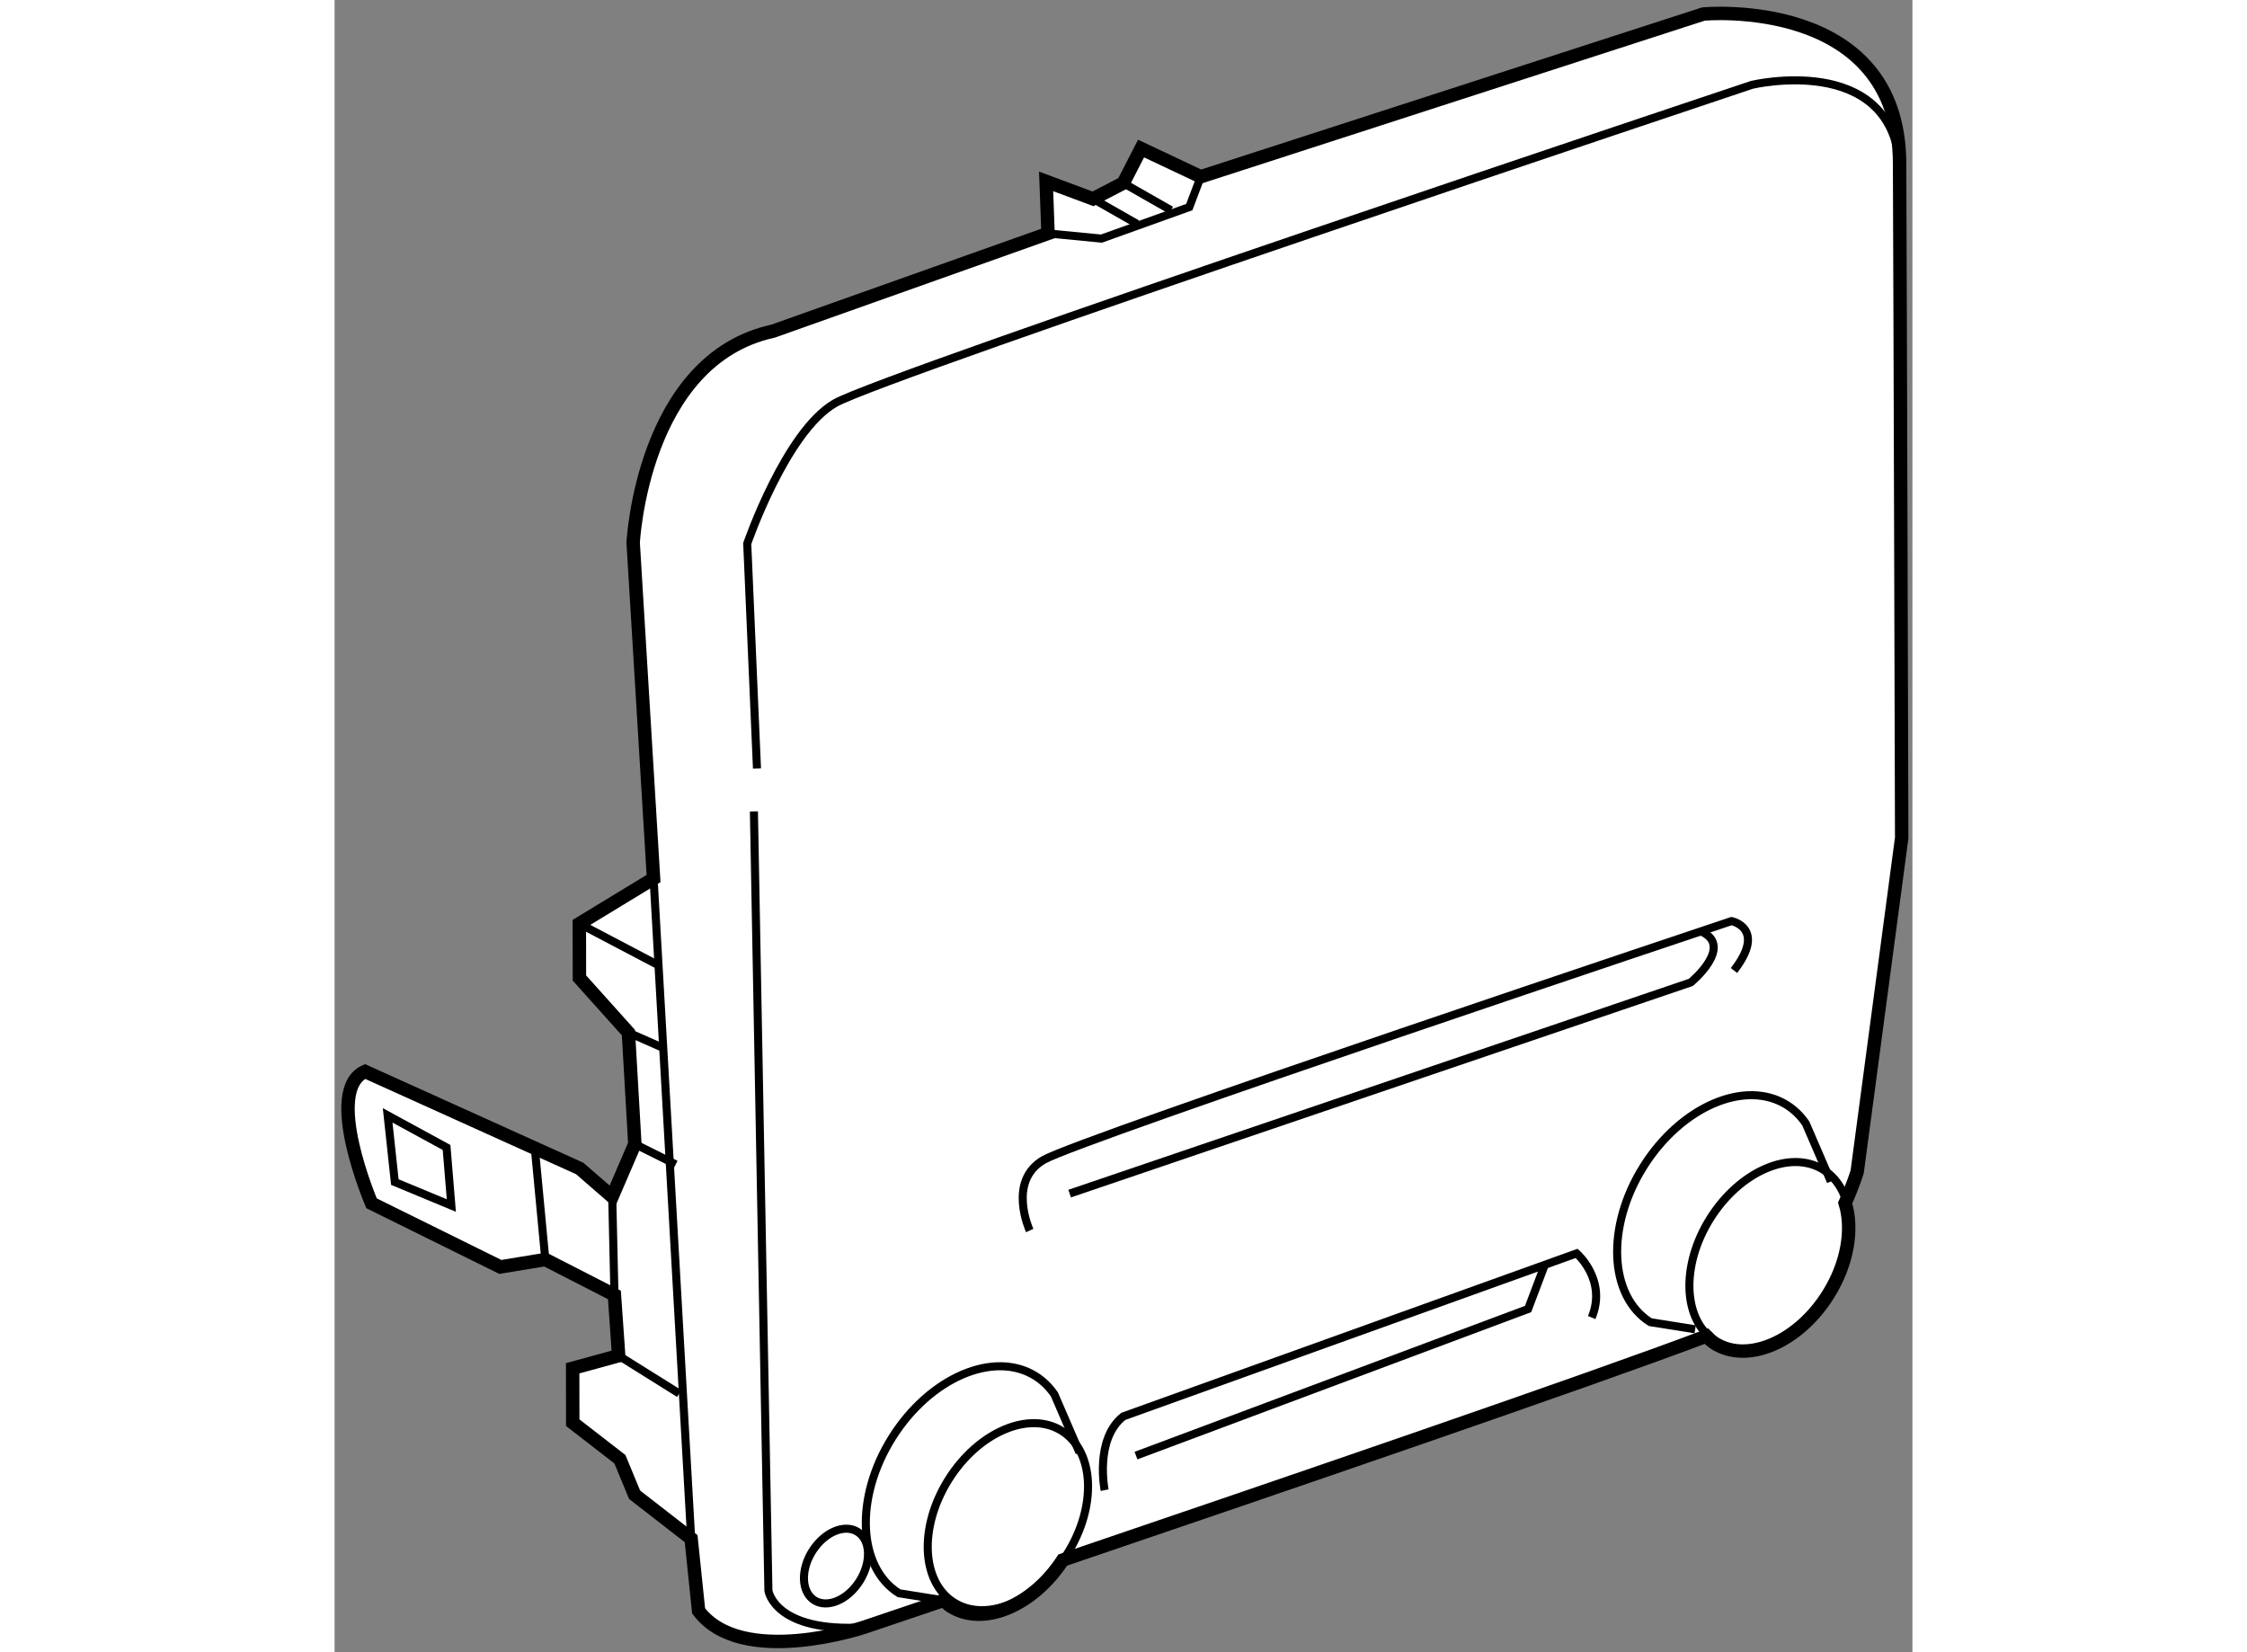 <?xml version="1.0" encoding="utf-8"?>
<!-- Generator: Adobe Illustrator 15.1.0, SVG Export Plug-In . SVG Version: 6.00 Build 0)  -->
<!DOCTYPE svg PUBLIC "-//W3C//DTD SVG 1.1//EN" "http://www.w3.org/Graphics/SVG/1.1/DTD/svg11.dtd">
<svg version="1.1" xmlns="http://www.w3.org/2000/svg" xmlns:xlink="http://www.w3.org/1999/xlink" x="0px" y="0px" width="244.8px"
	 height="180px" viewBox="158.882 84.579 58.75 61.518" enable-background="new 0 0 244.8 180" xml:space="preserve">
	
<rect x="158.882" y="84.579" width="58.75" height="61.518" fill="#808080" stroke="none"/>
	
<g><path fill="#FFFFFF" stroke="#000000" stroke-width="0.5" d="M215.127,129.372c0.304-0.685,0.448-1.165,0.448-1.165l1.657-12.429
			c0,0-0.055-20.294-0.078-25.126c-0.029-6.234-7.303-5.551-7.303-5.551l-18.718,6.058l-2.222-1.049l-0.661,1.286l-1.129,0.586
			l-1.745-0.649l0.071,1.938l-10.239,3.638c-4.868,1.059-5.208,7.878-5.208,7.878l0.759,12.503l-2.763,1.681l0.003,2.023
			l1.824,2.033l0.239,4.148l-0.844,1.959l-1.209-1.049l-7.992-3.611c-1.558,0.703,0.242,4.908,0.242,4.908l4.795,2.369l1.675-0.275
			l2.573,1.319l0.158,2.261l-1.713,0.469l0.003,2.026l1.756,1.36l0.547,1.323l2.105,1.634l0.278,2.688
			c1.6,2.139,6.155,0.613,6.155,0.613s1.138-0.383,2.974-1.004c0.085,0.079,0.167,0.164,0.268,0.229
			c1.2,0.755,3.046-0.023,4.162-1.729c7.887-2.68,19.784-6.751,23.964-8.338c0.097,0.098,0.195,0.194,0.313,0.269
			c1.219,0.766,3.106-0.042,4.216-1.805C215.225,131.623,215.424,130.336,215.127,129.372z"></path><line fill="none" stroke="#000000" stroke-width="0.3" x1="170.76" y1="117.29" x2="172.16" y2="141.869"></line><path fill="none" stroke="#000000" stroke-width="0.3" d="M174.496,114.791l0.54,29.016c0,0,0.227,1.563,3.558,1.364"></path><path fill="none" stroke="#000000" stroke-width="0.3" d="M174.61,113.193l-0.363-8.375c0,0,1.435-4.17,3.265-5.226
			c1.828-1.055,34.146-11.855,34.146-11.855s5.102-1.215,5.497,2.915"></path><polyline fill="none" stroke="#000000" stroke-width="0.3" points="185.448,93.271 187.436,93.463 190.706,92.29 191.134,91.159 
					"></polyline><line fill="none" stroke="#000000" stroke-width="0.3" x1="187.122" y1="91.982" x2="188.759" y2="92.915"></line><path fill="none" stroke="#000000" stroke-width="0.3" d="M184.765,130.396c0,0-0.85-1.839,0.521-2.631
			c1.372-0.79,25.61-8.891,25.61-8.891s1.315,0.261,0.091,1.84"></path><path fill="none" stroke="#000000" stroke-width="0.3" d="M186.252,129.021l23.129-7.864c0,0,1.634-1.347,0.377-1.9"></path><polygon fill="none" stroke="#000000" stroke-width="0.3" points="161.126,128.592 160.858,126.108 163.052,127.304 
			163.23,129.465 		"></polygon><line fill="none" stroke="#000000" stroke-width="0.3" x1="169.22" y1="129.135" x2="169.304" y2="132.796"></line><line fill="none" stroke="#000000" stroke-width="0.3" x1="166.73" y1="131.477" x2="166.354" y2="127.503"></line><line fill="none" stroke="#000000" stroke-width="0.3" x1="169.462" y1="135.057" x2="171.714" y2="136.465"></line><line fill="none" stroke="#000000" stroke-width="0.3" x1="169.824" y1="123.027" x2="171.081" y2="123.581"></line><line fill="none" stroke="#000000" stroke-width="0.3" x1="167.997" y1="118.971" x2="170.93" y2="120.513"></line><line fill="none" stroke="#000000" stroke-width="0.3" x1="170.063" y1="127.176" x2="171.584" y2="127.934"></line><ellipse transform="matrix(-0.846 -0.533 0.533 -0.846 321.852 355.561)" fill="none" stroke="#000000" stroke-width="0.3" cx="212.228" cy="131.342" rx="2.607" ry="3.773"></ellipse><ellipse transform="matrix(-0.846 -0.533 0.533 -0.846 264.327 358.389)" fill="none" stroke="#000000" stroke-width="0.3" cx="183.874" cy="141.056" rx="2.607" ry="3.773"></ellipse><ellipse transform="matrix(-0.846 -0.533 0.533 -0.846 251.477 358.358)" fill="none" stroke="#000000" stroke-width="0.3" cx="177.42" cy="142.912" rx="1.042" ry="1.508"></ellipse><path fill="none" stroke="#000000" stroke-width="0.3" d="M186.618,138.662l-0.931-2.158c-0.186-0.275-0.421-0.508-0.704-0.687
			c-1.542-0.972-3.932,0.052-5.337,2.285c-1.404,2.232-1.291,4.829,0.251,5.8l1.67,0.265"></path><path fill="none" stroke="#000000" stroke-width="0.3" d="M214.593,128.569l-0.931-2.158c-0.187-0.275-0.422-0.509-0.704-0.687
			c-1.541-0.972-3.932,0.051-5.337,2.284c-1.404,2.232-1.292,4.829,0.25,5.8l1.671,0.266"></path><path fill="none" stroke="#000000" stroke-width="0.3" d="M187.555,140.063c0,0-0.382-1.899,0.697-2.748l16.877-6.068
			c0,0,1.143,0.987,0.561,2.39"></path><polyline fill="none" stroke="#000000" stroke-width="0.3" points="188.722,138.776 203.321,133.318 203.962,131.624 		"></polyline><line fill="none" stroke="#000000" stroke-width="0.3" x1="188.251" y1="91.396" x2="190.024" y2="92.407"></line></g>


</svg>